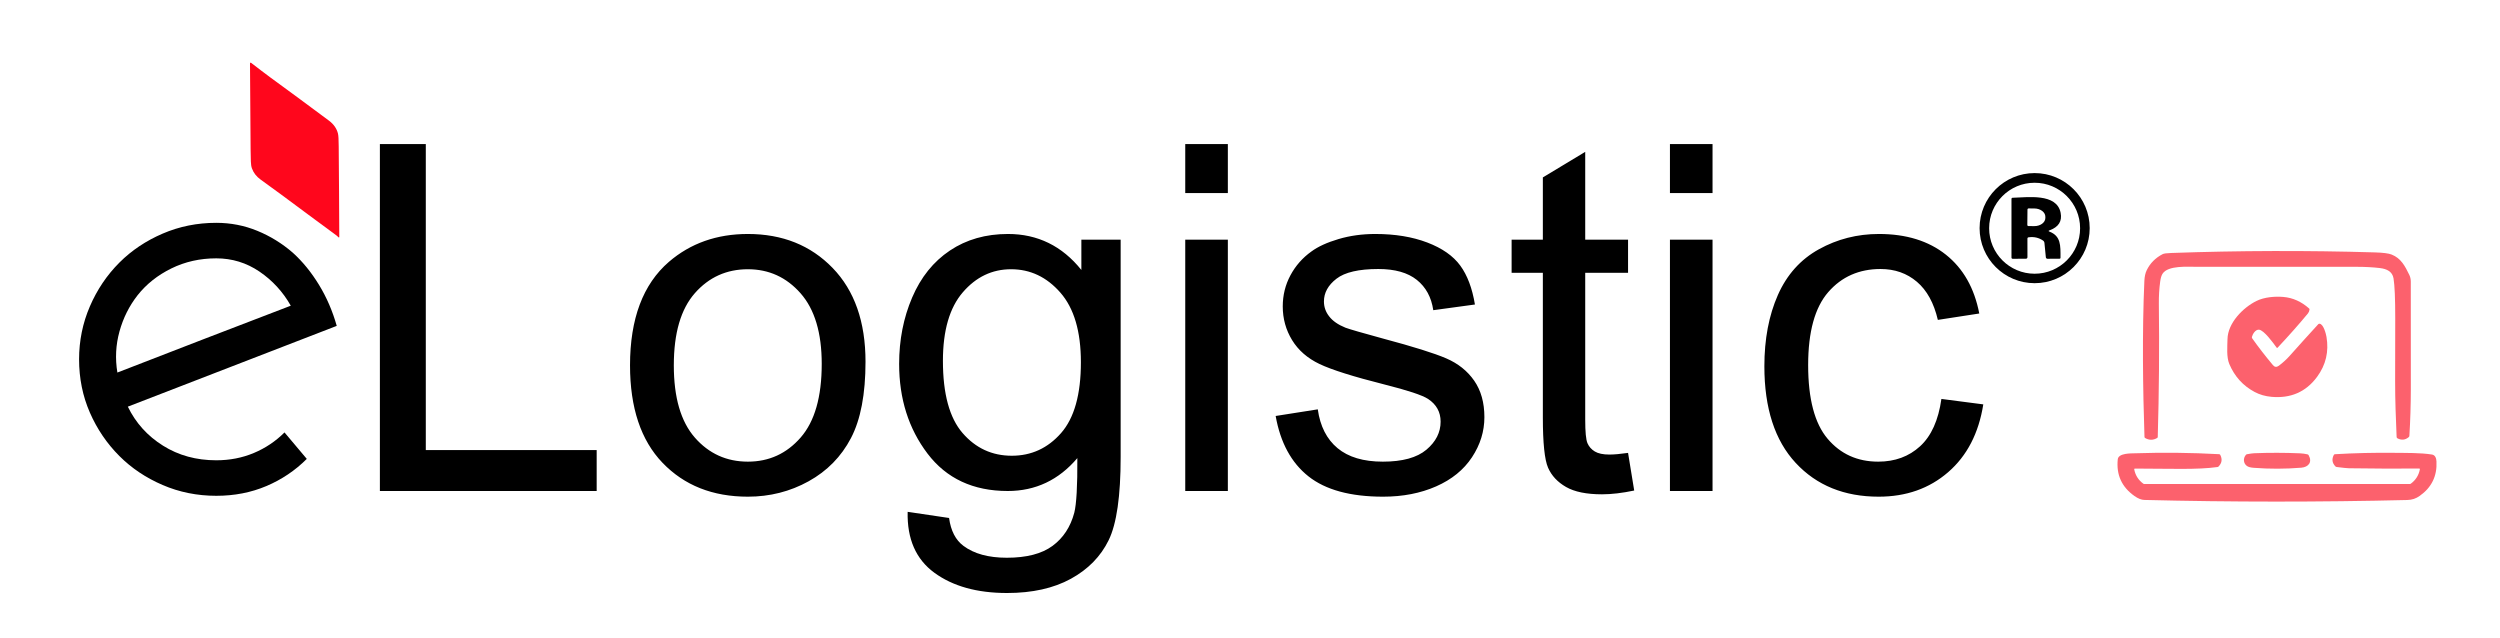 <?xml version="1.0" encoding="utf-8"?>
<svg viewBox="0 0 980 250" xmlns="http://www.w3.org/2000/svg">
  <g transform="matrix(1, 0, 0, 1, -48, 0)">
    <path d="M 867.16 89.43 C 867.16 101.348 857.498 111.01 845.58 111.01 C 833.662 111.01 824 101.348 824 89.43 C 824 77.512 833.662 67.85 845.58 67.85 C 857.498 67.85 867.16 77.512 867.16 89.43 Z M 863.4 89.47 C 863.4 79.623 855.417 71.64 845.57 71.64 C 835.723 71.64 827.74 79.623 827.74 89.47 C 827.74 99.317 835.723 107.3 845.57 107.3 C 855.417 107.3 863.4 99.317 863.4 89.47 Z" style=""/>
    <path d="M 842.75 93.57 L 842.76 100.75 C 842.76 101.203 842.533 101.43 842.08 101.43 L 837.01 101.44 C 836.67 101.44 836.5 101.27 836.5 100.93 L 836.5 78.03 C 836.5 77.697 836.663 77.527 836.99 77.52 C 842.62 77.41 854.24 75.57 855.77 83.43 C 856.417 86.723 854.963 89.01 851.41 90.29 C 850.95 90.457 850.947 90.627 851.4 90.8 C 855.88 92.53 855.73 96.23 855.72 101 C 855.72 101.28 855.58 101.42 855.3 101.42 L 850.61 101.44 C 850.282 101.441 850.006 101.186 849.97 100.85 L 849.42 95.23 C 849.382 94.85 849.177 94.506 848.86 94.29 C 847.193 93.157 845.317 92.733 843.23 93.02 C 842.903 93.06 842.743 93.243 842.75 93.57 Z M 842.77 82.14 L 842.71 88.18 C 842.71 88.423 842.907 88.62 843.15 88.62 L 845.42 88.64 C 847.811 88.662 849.763 87.238 849.78 85.46 L 849.78 84.98 C 849.797 83.201 847.872 81.742 845.48 81.72 L 843.21 81.7 C 842.967 81.7 842.77 81.897 842.77 82.14 Z" style=""/>
    <path d="M 132.775 101.27 C 138.962 101.27 144.604 102.999 149.7 106.456 C 154.794 109.914 158.889 114.373 161.984 119.832 C 150.519 124.199 139.144 128.567 127.862 132.934 C 116.578 137.302 105.296 141.67 94.014 146.037 C 93.103 140.578 93.375 135.21 94.833 129.932 C 96.288 124.654 98.654 119.924 101.93 115.737 C 105.386 111.37 109.8 107.867 115.169 105.228 C 120.536 102.59 126.405 101.27 132.775 101.27 Z M 168.262 179.886 L 159.527 169.513 C 156.069 172.971 152.064 175.654 147.516 177.565 C 142.966 179.476 138.053 180.432 132.775 180.432 C 124.95 180.432 117.989 178.521 111.894 174.699 C 105.796 170.878 101.202 165.784 98.108 159.413 C 111.756 154.136 125.405 148.859 139.054 143.581 C 152.703 138.304 166.351 133.026 180 127.748 C 178.362 121.925 176.042 116.556 173.039 111.643 C 170.036 106.729 166.625 102.544 162.803 99.086 C 158.616 95.446 153.975 92.581 148.881 90.487 C 143.785 88.395 138.416 87.348 132.775 87.348 C 125.314 87.348 118.308 88.759 111.756 91.579 C 105.205 94.401 99.564 98.176 94.833 102.907 C 89.919 107.821 86.052 113.553 83.231 120.104 C 80.409 126.656 79 133.573 79 140.851 C 79 148.313 80.409 155.274 83.231 161.733 C 86.052 168.194 89.919 173.881 94.833 178.794 C 99.564 183.526 105.205 187.302 111.756 190.123 C 118.308 192.945 125.314 194.353 132.775 194.353 C 139.873 194.353 146.425 193.081 152.43 190.532 C 158.435 187.984 163.712 184.436 168.262 179.886 Z" style=""/>
    <path fill="#ff061c" d="M 180.773 57.359 C 180.828 69.214 181 81.066 181 92.922 C 180.998 93.055 180.856 93.136 180.744 93.07 C 180.734 93.065 180.726 93.058 180.718 93.052 C 180.439 92.806 180.195 92.513 179.901 92.299 C 176.229 89.623 172.573 86.926 168.933 84.207 C 161.008 78.291 154.752 73.688 150.167 70.4 C 148.519 69.219 147.379 67.747 146.747 65.981 C 146.504 65.304 146.365 64.4 146.334 63.273 C 146.256 60.564 146.211 57.265 146.2 53.374 C 146.172 43.841 146.105 34.327 146 24.834 C 145.999 24.63 146.218 24.503 146.395 24.603 C 146.405 24.608 146.414 24.614 146.423 24.622 C 149.008 26.596 151.583 28.617 154.199 30.523 C 161.813 36.072 169.396 41.66 176.948 47.293 C 178.816 48.685 179.997 50.387 180.494 52.398 C 180.669 53.107 180.762 54.761 180.773 57.359 Z" style=""/>
    <path d="M 196.916 192.472 L 196.916 56.466 L 214.914 56.466 L 214.914 176.422 L 281.896 176.422 L 281.896 192.472 Z M 294.971 143.209 Q 294.971 115.841 310.186 102.667 Q 322.896 91.72 341.172 91.72 Q 361.49 91.72 374.385 105.033 Q 387.281 118.346 387.281 141.818 Q 387.281 160.836 381.575 171.737 Q 375.87 182.638 364.969 188.668 Q 354.068 194.699 341.172 194.699 Q 320.484 194.699 307.727 181.432 Q 294.971 168.165 294.971 143.209 Z M 312.134 143.209 Q 312.134 162.135 320.391 171.552 Q 328.648 180.968 341.172 180.968 Q 353.604 180.968 361.861 171.505 Q 370.118 162.042 370.118 142.653 Q 370.118 124.376 361.814 114.96 Q 353.511 105.543 341.172 105.543 Q 328.648 105.543 320.391 114.913 Q 312.134 124.284 312.134 143.209 Z M 403.8 200.636 L 420.036 203.048 Q 421.056 210.563 425.695 213.995 Q 431.911 218.634 442.672 218.634 Q 454.269 218.634 460.578 213.995 Q 466.886 209.357 469.113 201.007 Q 470.412 195.905 470.319 179.576 Q 459.372 192.472 443.044 192.472 Q 422.726 192.472 411.593 177.814 Q 400.461 163.156 400.461 142.653 Q 400.461 128.551 405.563 116.63 Q 410.666 104.708 420.36 98.214 Q 430.055 91.72 443.136 91.72 Q 460.578 91.72 471.896 105.822 L 471.896 93.947 L 487.296 93.947 L 487.296 179.113 Q 487.296 202.12 482.611 211.722 Q 477.926 221.325 467.768 226.891 Q 457.609 232.457 442.765 232.457 Q 425.138 232.457 414.284 224.525 Q 403.429 216.593 403.8 200.636 Z M 417.624 141.447 Q 417.624 160.836 425.324 169.743 Q 433.024 178.649 444.621 178.649 Q 456.125 178.649 463.918 169.789 Q 471.711 160.929 471.711 142.003 Q 471.711 123.912 463.686 114.728 Q 455.661 105.543 444.342 105.543 Q 433.21 105.543 425.417 114.589 Q 417.624 123.634 417.624 141.447 Z M 512.617 75.67 L 512.617 56.466 L 529.316 56.466 L 529.316 75.67 Z M 512.617 192.472 L 512.617 93.947 L 529.316 93.947 L 529.316 192.472 Z M 548.057 163.063 L 564.571 160.465 Q 565.963 170.392 572.318 175.68 Q 578.672 180.968 590.084 180.968 Q 601.588 180.968 607.154 176.283 Q 612.72 171.598 612.72 165.289 Q 612.72 159.63 607.803 156.383 Q 604.371 154.157 590.733 150.724 Q 572.364 146.085 565.267 142.699 Q 558.17 139.313 554.505 133.329 Q 550.84 127.345 550.84 120.109 Q 550.84 113.522 553.856 107.909 Q 556.871 102.296 562.066 98.585 Q 565.963 95.709 572.689 93.715 Q 579.415 91.72 587.115 91.72 Q 598.712 91.72 607.479 95.06 Q 616.246 98.4 620.421 104.105 Q 624.595 109.811 626.172 119.367 L 609.844 121.593 Q 608.731 113.986 603.397 109.718 Q 598.062 105.451 588.321 105.451 Q 576.817 105.451 571.9 109.254 Q 566.983 113.058 566.983 118.16 Q 566.983 121.408 569.024 124.005 Q 571.065 126.696 575.425 128.458 Q 577.93 129.386 590.176 132.726 Q 607.896 137.457 614.901 140.472 Q 621.905 143.488 625.894 149.24 Q 629.883 154.992 629.883 163.527 Q 629.883 171.876 625.013 179.252 Q 620.142 186.627 610.958 190.663 Q 601.773 194.699 590.176 194.699 Q 570.972 194.699 560.906 186.72 Q 550.84 178.742 548.057 163.063 Z M 686.197 177.535 L 688.609 192.286 Q 681.558 193.771 675.992 193.771 Q 666.9 193.771 661.89 190.895 Q 656.88 188.019 654.839 183.334 Q 652.798 178.649 652.798 163.619 L 652.798 106.935 L 640.552 106.935 L 640.552 93.947 L 652.798 93.947 L 652.798 69.547 L 669.405 59.528 L 669.405 93.947 L 686.197 93.947 L 686.197 106.935 L 669.405 106.935 L 669.405 164.547 Q 669.405 171.691 670.286 173.732 Q 671.168 175.773 673.162 176.979 Q 675.157 178.185 678.868 178.185 Q 681.651 178.185 686.197 177.535 Z M 702.617 75.67 L 702.617 56.466 L 719.316 56.466 L 719.316 75.67 Z M 702.617 192.472 L 702.617 93.947 L 719.316 93.947 L 719.316 192.472 Z M 809.029 156.383 L 825.45 158.517 Q 822.759 175.494 811.673 185.097 Q 800.587 194.699 784.444 194.699 Q 764.219 194.699 751.927 181.478 Q 739.634 168.258 739.634 143.58 Q 739.634 127.623 744.922 115.656 Q 750.211 103.688 761.019 97.704 Q 771.827 91.72 784.537 91.72 Q 800.587 91.72 810.792 99.838 Q 820.997 107.955 823.873 122.892 L 807.637 125.397 Q 805.318 115.47 799.427 110.46 Q 793.536 105.451 785.186 105.451 Q 772.569 105.451 764.683 114.496 Q 756.797 123.541 756.797 143.117 Q 756.797 162.97 764.405 171.969 Q 772.012 180.968 784.258 180.968 Q 794.092 180.968 800.679 174.938 Q 807.266 168.908 809.029 156.383 Z"/>
  </g>
  <g transform="matrix(0.561, 0, 0, 0.561, 1022.495, 117.066)">
    <path fill="#fc616d" d="M -287.155 -22.229 C -293.885 -22.219 -307.745 -23.389 -311.565 -17.369 C -312.325 -16.169 -312.868 -14.352 -313.195 -11.919 C -313.881 -6.806 -314.191 -1.666 -314.125 3.501 C -313.738 34.554 -313.995 65.601 -314.895 96.641 C -314.901 96.954 -315.041 97.194 -315.315 97.361 C -318.075 99.008 -320.868 99.024 -323.695 97.411 C -323.995 97.238 -324.151 96.981 -324.165 96.641 C -325.265 64.771 -325.855 22.931 -324.245 -12.449 C -324.105 -15.402 -323.568 -17.849 -322.635 -19.789 C -320.248 -24.736 -316.508 -28.512 -311.415 -31.119 C -310.608 -31.532 -308.645 -31.792 -305.525 -31.899 C -258.091 -33.586 -210.658 -33.722 -163.225 -32.309 C -157.511 -32.142 -153.605 -31.646 -151.505 -30.819 C -144.925 -28.239 -142.105 -22.739 -139.145 -16.649 C -138.445 -15.209 -138.091 -13.646 -138.085 -11.959 C -138.025 13.108 -138.015 38.178 -138.055 63.251 C -138.068 74.131 -138.405 85.001 -139.065 95.861 C -139.091 96.228 -139.245 96.531 -139.525 96.771 C -141.945 98.798 -144.568 99.078 -147.395 97.611 C -147.742 97.432 -147.967 97.081 -147.985 96.691 C -148.525 83.721 -149.055 71.031 -149.025 57.801 C -148.991 43.114 -148.968 28.431 -148.955 13.751 C -148.941 0.064 -149.335 -9.226 -150.135 -14.119 C -150.925 -18.959 -154.875 -20.789 -159.615 -21.359 C -164.421 -21.939 -169.895 -22.232 -176.035 -22.239 C -213.075 -22.266 -250.115 -22.262 -287.155 -22.229 Z"/>
    <path fill="#fc616d" d="M -244.215 21.691 C -246.645 21.561 -248.565 24.671 -249.095 26.751 C -249.181 27.098 -249.121 27.421 -248.915 27.721 C -244.675 33.721 -239.855 39.948 -234.455 46.401 C -233.215 47.881 -231.895 48.081 -230.285 46.881 C -227.498 44.808 -224.948 42.478 -222.635 39.891 C -216.061 32.504 -209.435 25.168 -202.755 17.881 C -202.511 17.613 -202.151 17.482 -201.795 17.531 C -198.955 17.901 -197.295 24.911 -196.985 26.741 C -195.245 37.001 -197.418 46.278 -203.505 54.571 C -211.465 65.441 -222.355 69.781 -235.345 68.621 C -239.731 68.234 -243.691 67.094 -247.225 65.201 C -255.338 60.861 -261.225 54.361 -264.885 45.701 C -266.965 40.771 -266.255 33.641 -266.165 28.321 C -265.975 17.031 -255.305 6.251 -245.935 1.631 C -240.445 -1.089 -233.015 -1.689 -227.145 -1.189 C -220.545 -0.629 -214.538 2.061 -209.125 6.881 C -208.912 7.075 -208.808 7.359 -208.845 7.641 C -208.998 8.721 -209.365 9.614 -209.945 10.321 C -216.178 17.874 -223.251 25.864 -231.165 34.291 C -231.405 34.544 -231.625 34.528 -231.825 34.241 C -234.145 31.031 -240.725 21.881 -244.215 21.691 Z"/>
    <path fill="#fc616d" d="M -331.325 119.341 C -330.518 123.468 -328.415 126.781 -325.015 129.281 C -324.788 129.454 -324.531 129.541 -324.245 129.541 L -138.815 129.541 C -138.535 129.541 -138.278 129.454 -138.045 129.281 C -134.645 126.774 -132.545 123.454 -131.745 119.321 C -131.665 118.914 -131.831 118.714 -132.245 118.721 C -148.611 118.834 -164.955 118.768 -181.275 118.521 C -182.615 118.501 -185.488 118.208 -189.895 117.641 C -190.235 117.601 -190.525 117.454 -190.765 117.201 C -193.045 114.821 -193.411 112.158 -191.865 109.211 C -191.709 108.918 -191.417 108.729 -191.095 108.711 C -177.315 107.904 -163.548 107.581 -149.795 107.741 C -141.545 107.841 -131.365 107.651 -123.285 108.931 C -120.975 109.301 -120.245 111.561 -120.135 113.771 C -119.621 123.898 -123.505 131.901 -131.785 137.781 C -134.515 139.721 -137.085 140.621 -140.645 140.711 C -201.858 142.204 -263.071 142.188 -324.285 140.661 C -326.351 140.614 -328.651 139.694 -331.185 137.901 C -340.078 131.628 -343.961 123.078 -342.835 112.251 C -342.385 107.881 -333.525 108.151 -330.785 108.061 C -311.178 107.408 -291.581 107.618 -271.995 108.691 C -271.66 108.71 -271.359 108.904 -271.205 109.201 C -269.658 112.214 -270.071 114.924 -272.445 117.331 C -272.614 117.507 -272.839 117.622 -273.085 117.661 C -287.215 119.641 -305.485 118.791 -330.835 118.741 C -331.235 118.741 -331.398 118.941 -331.325 119.341 Z"/>
    <path fill="#fc616d" d="M -252.605 116.911 C -255.095 115.081 -255.375 111.591 -253.315 109.181 C -253.114 108.942 -252.839 108.779 -252.535 108.721 C -250.315 108.308 -248.648 108.078 -247.535 108.031 C -236.868 107.611 -226.201 107.628 -215.535 108.081 C -213.748 108.161 -211.991 108.401 -210.265 108.801 C -209.927 108.877 -209.636 109.095 -209.465 109.401 C -206.715 114.281 -209.605 117.721 -214.605 118.131 C -225.725 119.044 -236.845 119.068 -247.965 118.201 C -250.111 118.034 -251.658 117.604 -252.605 116.911 Z"/>
  </g>
</svg>